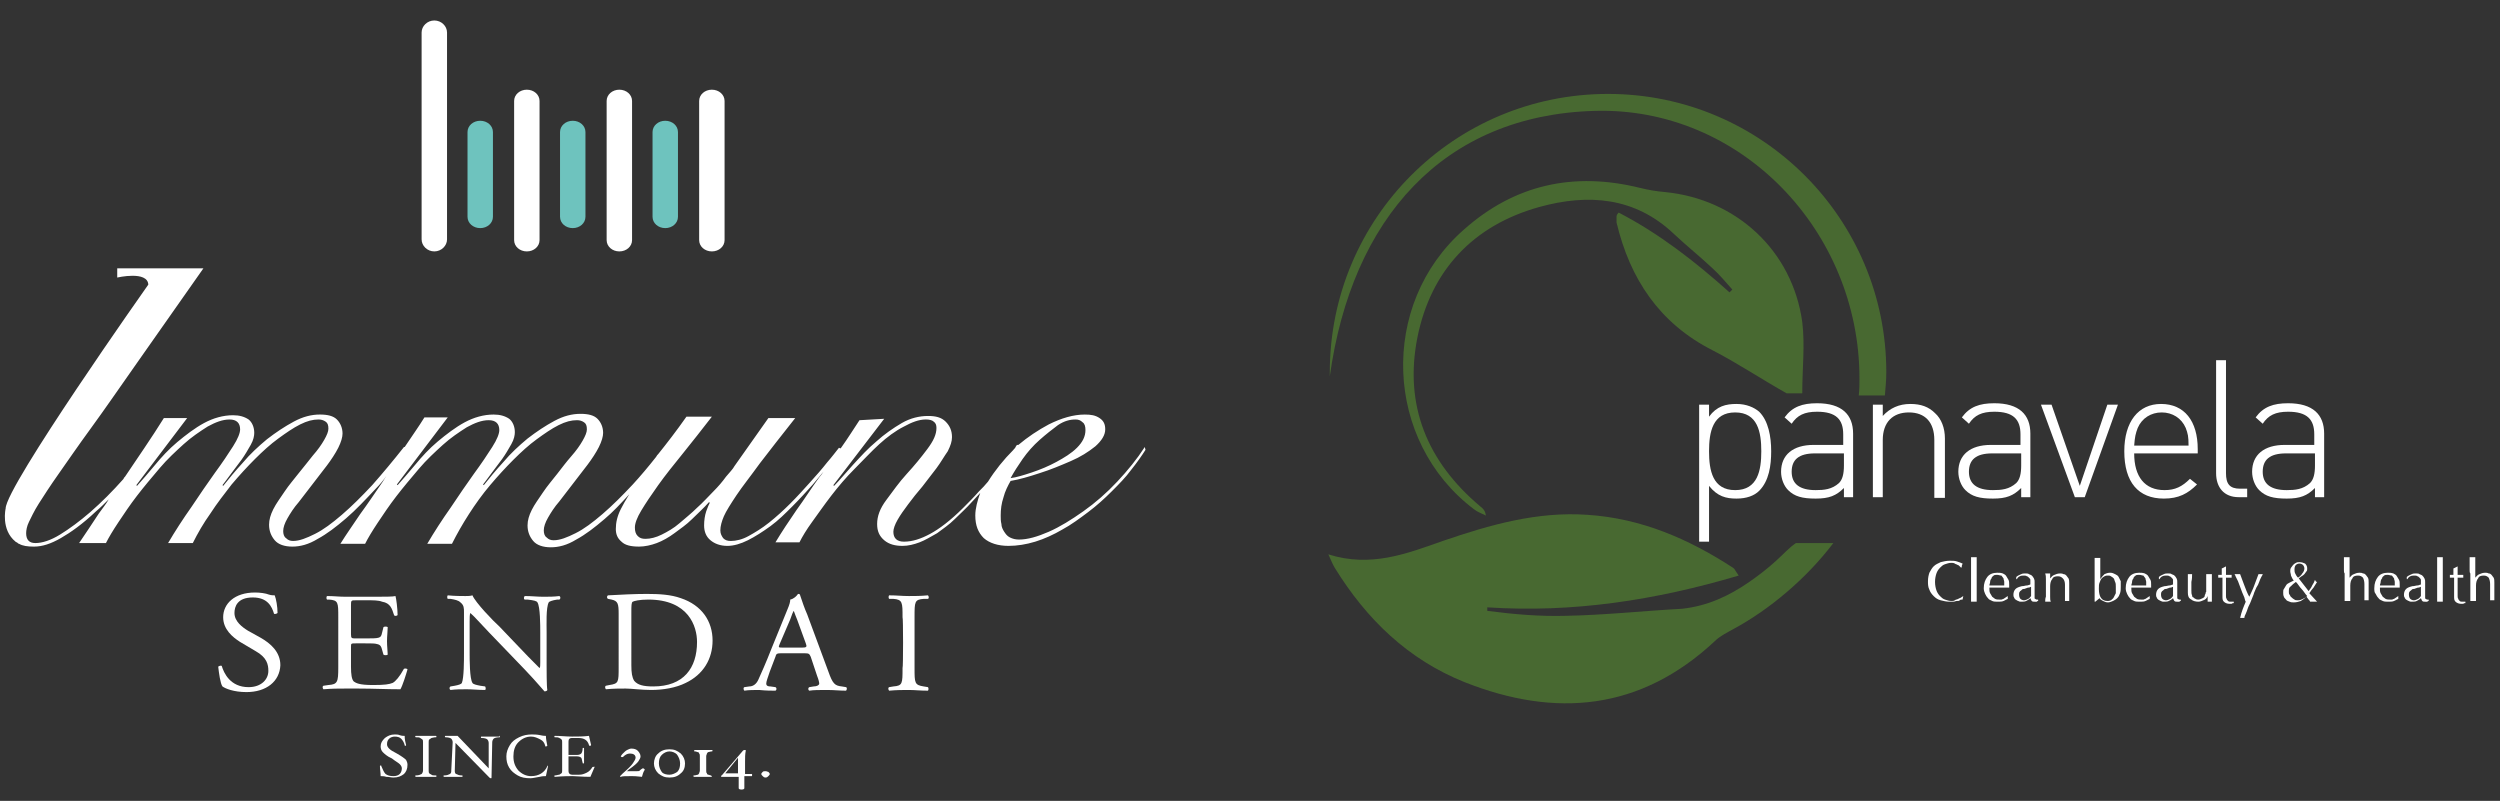 <?xml version="1.0" encoding="utf-8"?>
<!-- Generator: Adobe Illustrator 28.2.0, SVG Export Plug-In . SVG Version: 6.00 Build 0)  -->
<svg version="1.1" id="レイヤー_1" xmlns="http://www.w3.org/2000/svg" xmlns:xlink="http://www.w3.org/1999/xlink" x="0px"
	 y="0px" viewBox="0 0 354 113.4" style="enable-background:new 0 0 354 113.4;" xml:space="preserve">
<rect x="0" y="0" width="354" height="113.4" fill="#333333" stroke="none"/>
<style type="text/css">
	.st0{fill:#FFFFFF;}
	.st1{fill:#6EC3BE;}
	.st2{fill:#486931;}
</style>
<g>
	<g>
		<g>
			<path class="st0" d="M34.9,98c-1.8,0-3-0.5-3.4-0.8c-0.3-0.4-0.5-1.9-0.6-2.8c0.1-0.1,0.4-0.2,0.5-0.1c0.3,1,1.2,3,3.8,3
				c1.8,0,2.8-1.1,2.8-2.3c0-0.9-0.2-1.9-1.8-2.8L34,90.9c-1.1-0.7-2.4-1.8-2.4-3.5c0-1.9,1.6-3.5,4.5-3.5c0.7,0,1.5,0.1,2,0.3
				c0.3,0.1,0.6,0.1,0.8,0.1c0.2,0.5,0.4,1.6,0.4,2.5c-0.1,0.1-0.4,0.2-0.5,0.1c-0.3-1-0.9-2.3-3-2.3c-2.2,0-2.6,1.3-2.6,2.2
				c0,1.2,1.1,2,1.9,2.5l1.8,1c1.4,0.8,2.8,2,2.8,3.9C39.6,96.5,37.7,98,34.9,98z"/>
			<path class="st0" d="M47.9,87.4c0-2.1,0-2.4-1.3-2.5l-0.3,0c-0.1-0.1-0.1-0.4,0-0.5c1,0,1.7,0.1,2.6,0.1H53c1.4,0,2.7,0,3-0.1
				c0.1,0.3,0.3,1.8,0.3,2.7c-0.1,0.1-0.4,0.2-0.5,0c-0.3-0.9-0.5-1.7-1.7-1.9C53.6,85,52.9,85,52,85h-1.6c-0.7,0-0.7,0-0.7,0.8v4
				c0,0.6,0.1,0.6,0.7,0.6h1.3c0.9,0,1.6,0,1.9-0.1s0.4-0.2,0.5-0.7l0.2-0.8c0.1-0.1,0.5-0.1,0.6,0c0,0.5-0.1,1.3-0.1,2
				c0,0.7,0.1,1.5,0.1,1.9c-0.1,0.1-0.5,0.1-0.6,0L54.1,92c-0.1-0.4-0.2-0.7-0.7-0.8c-0.3-0.1-0.8-0.1-1.7-0.1h-1.3
				c-0.7,0-0.7,0-0.7,0.5v2.8c0,1.1,0.1,1.8,0.4,2.1c0.3,0.2,0.7,0.5,2.7,0.5c1.7,0,2.3-0.1,2.8-0.3c0.4-0.2,1-0.9,1.6-2
				c0.2-0.1,0.5,0,0.5,0.1c-0.2,0.7-0.7,2.3-1,2.8c-2,0-3.9-0.1-5.9-0.1h-2c-1,0-1.7,0-3,0.1c-0.1-0.1-0.2-0.4,0-0.5l0.7-0.1
				c1.3-0.1,1.4-0.4,1.4-2.5C47.9,94.6,47.9,87.4,47.9,87.4z"/>
			<path class="st0" d="M77.4,94.2c0,0.6,0,3,0.1,3.5c0,0.1-0.2,0.2-0.4,0.2c-0.3-0.3-0.9-1.1-2.8-3.1l-5.1-5.3
				c-0.6-0.6-2.1-2.3-2.6-2.7h0c-0.1,0.2-0.1,0.7-0.1,1.3v4.4c0,0.9,0,3.6,0.4,4.2c0.1,0.2,0.6,0.3,1.1,0.4l0.7,0.1
				c0.1,0.2,0.1,0.4,0,0.5c-1,0-1.8-0.1-2.6-0.1c-0.9,0-1.5,0-2.3,0.1c-0.2-0.1-0.2-0.4,0-0.5l0.6-0.1c0.5-0.1,0.9-0.2,1-0.4
				c0.3-0.7,0.3-3.2,0.3-4.2v-5.8c0-0.6,0-1-0.5-1.4c-0.3-0.3-0.8-0.4-1.4-0.5l-0.4,0c-0.1-0.1-0.1-0.4,0-0.5
				c0.9,0.1,2.1,0.1,2.5,0.1c0.3,0,0.7,0,1-0.1c0.4,1,3,3.7,3.8,4.4l2.1,2.2c1.5,1.6,2.6,2.7,3.6,3.7h0c0.1-0.1,0.1-0.4,0.1-0.8
				v-4.3c0-0.9,0-3.6-0.4-4.2c-0.1-0.2-0.5-0.3-1.4-0.4l-0.4,0c-0.2-0.1-0.1-0.4,0-0.5c1,0,1.8,0.1,2.6,0.1c0.9,0,1.5,0,2.3-0.1
				c0.2,0.1,0.2,0.4,0,0.5l-0.3,0c-0.7,0.1-1.2,0.3-1.2,0.4c-0.4,0.7-0.3,3.2-0.3,4.2L77.4,94.2L77.4,94.2z"/>
			<path class="st0" d="M87.6,86.9c0-1.4-0.1-1.8-1-2l-0.5-0.1c-0.2-0.1-0.2-0.4,0-0.5c1.9-0.1,3.7-0.2,5.5-0.2
				c1.8,0,3.4,0.1,4.8,0.6c3,1,4.5,3.3,4.5,6c0,2.6-1.3,4.8-3.8,6c-1.4,0.7-3.2,1-4.9,1c-1.4,0-2.8-0.2-3.6-0.2
				c-0.9,0-1.7,0-2.8,0.1c-0.1-0.1-0.2-0.4,0-0.5l0.5-0.1c1.3-0.2,1.3-0.4,1.3-2.5L87.6,86.9L87.6,86.9z M89.4,94.2
				c0,1.1,0.1,1.7,0.4,2.2c0.5,0.6,1.3,0.8,2.7,0.8c4.3,0,6.2-2.6,6.2-6.3c0-2.2-1.2-6-6.9-6c-1.3,0-2,0.2-2.2,0.3
				c-0.2,0.1-0.2,0.6-0.2,1.5L89.4,94.2L89.4,94.2z"/>
			<path class="st0" d="M114.8,93c-0.2-0.4-0.2-0.5-0.9-0.5h-3.3c-0.6,0-0.7,0.1-0.8,0.5l-0.8,2.1c-0.3,0.9-0.5,1.4-0.5,1.7
				c0,0.2,0.1,0.4,0.6,0.4l0.7,0.1c0.2,0.1,0.2,0.4,0,0.5c-0.6,0-1.3,0-2.3-0.1c-0.7,0-1.5,0-2.1,0.1c-0.1-0.1-0.2-0.4,0-0.5
				l0.7-0.1c0.5,0,1-0.3,1.3-1c0.4-0.9,1-2.2,1.9-4.5l2.2-5.4c0.3-0.7,0.4-1.1,0.4-1.4c0.5-0.1,0.9-0.5,1.1-0.8c0.1,0,0.3,0,0.3,0.2
				c0.3,0.9,0.6,1.8,1,2.7l3,8.1c0.6,1.7,0.9,2,1.9,2.1l0.6,0.1c0.2,0.1,0.1,0.4,0,0.5c-0.9,0-1.7-0.1-2.7-0.1c-1.1,0-1.9,0-2.5,0.1
				c-0.2-0.1-0.2-0.4,0-0.5l0.6-0.1c0.5,0,0.8-0.2,0.8-0.4c0-0.2-0.1-0.6-0.3-1.1L114.8,93z M110.4,91.2c-0.2,0.5-0.2,0.5,0.5,0.5
				h2.7c0.6,0,0.7-0.1,0.5-0.6l-1.2-3.3c-0.2-0.5-0.4-1-0.5-1.3h0c-0.1,0.1-0.3,0.6-0.5,1.2L110.4,91.2z"/>
			<path class="st0" d="M127.8,87.4c0-2.1,0-2.5-1.3-2.6l-0.6,0c-0.1-0.1-0.1-0.4,0-0.5c1.1,0,1.8,0.1,2.8,0.1c0.9,0,1.6,0,2.7-0.1
				c0.1,0.1,0.2,0.4,0,0.5l-0.6,0c-1.3,0.1-1.3,0.4-1.3,2.6v7.2c0,2.1,0,2.4,1.3,2.6l0.6,0.1c0.1,0.1,0.1,0.4,0,0.5
				c-1.1,0-1.9-0.1-2.7-0.1c-0.9,0-1.7,0-2.8,0.1c-0.1-0.1-0.2-0.4,0-0.5l0.6-0.1c1.3-0.1,1.3-0.4,1.3-2.6
				C127.9,94.6,127.9,87.4,127.8,87.4z"/>
		</g>
		<path class="st0" d="M2.2,76.6"/>
		<path class="st0" d="M162.1,63.3c-1.1,1.7-2.4,3.3-3.9,4.9c-1.5,1.6-3.1,3-4.8,4.2c-1.7,1.2-3.3,2.2-4.9,2.9
			c-1.6,0.7-3,1.1-4.2,1.1c-0.5,0-0.9-0.1-1.3-0.3c-0.4-0.2-0.6-0.5-0.8-0.8c-0.2-0.3-0.4-0.7-0.4-1.1c-0.1-0.4-0.1-0.8-0.1-1.2
			c0-0.9,0.1-1.7,0.4-2.6c0.2-0.8,0.6-1.6,1-2.3c1.2-0.2,2.6-0.6,4.1-1.1c1.6-0.5,3-1.1,4.4-1.7c1.4-0.6,2.5-1.3,3.5-2.1
			c0.9-0.8,1.4-1.6,1.4-2.4c0-0.7-0.2-1.2-0.8-1.6s-1.2-0.5-2.1-0.5c-1.6,0-3.3,0.5-5.1,1.4c-1.5,0.8-3,1.8-4.3,2.9L144,63
			c-0.1,0.1-0.2,0.3-0.3,0.5c-0.1,0-0.1,0.1-0.2,0.2c-1.4,1.4-2.6,2.9-3.6,4.5c-0.4,0.5-0.8,0.9-1.3,1.4c-0.7,0.8-1.5,1.6-2.2,2.3
			c-1.8,1.8-3.4,3-4.7,3.7c-1.3,0.7-2.5,1.1-3.7,1.1c-1,0-1.5-0.5-1.5-1.4c0-0.4,0.2-1,0.6-1.7s0.9-1.4,1.5-2.2
			c0.6-0.8,1.3-1.7,2-2.5c0.7-0.9,1.4-1.8,2-2.6c0.6-0.8,1.1-1.7,1.6-2.4c0.4-0.8,0.6-1.4,0.6-2c0-0.9-0.3-1.6-0.9-2.2
			c-0.6-0.6-1.4-0.8-2.5-0.8c-1.2,0-2.5,0.3-3.7,1c-1.2,0.7-2.5,1.6-3.6,2.6c-1.2,1-2.2,2.1-3.3,3.3s-1.9,2.2-2.7,3l-0.1-0.1
			l7.2-9.4l-3.5,0.2c-0.8,1.2-1.6,2.5-2.6,3.9c0,0-0.1,0.1-0.1,0.1l-0.2-0.1c-0.4,0.5-1,1.3-1.7,2.1c-0.7,0.9-1.5,1.8-2.4,2.8
			c-0.9,1-1.8,2-2.8,3s-2,1.9-3,2.7c-1,0.8-2,1.4-2.9,1.9s-1.8,0.7-2.5,0.7c-0.5,0-0.8-0.1-1.1-0.4c-0.2-0.3-0.4-0.6-0.4-1.1
			c0-0.6,0.2-1.3,0.5-2s1-1.8,1.8-3s2-2.7,3.3-4.5c1.4-1.8,3-3.9,5-6.4h-3.8L104,66c-0.2,0.4-0.7,0.9-1.2,1.5
			c-0.5,0.7-1.1,1.4-1.8,2.1s-1.5,1.6-2.3,2.3c-0.8,0.8-1.7,1.5-2.5,2.2c-0.8,0.7-1.7,1.2-2.5,1.6c-0.8,0.4-1.6,0.6-2.3,0.6
			c-0.5,0-0.8-0.1-1.1-0.4s-0.4-0.7-0.4-1.2c0-0.6,0.3-1.4,0.9-2.4s1.4-2.2,2.4-3.6c1-1.4,2.2-2.9,3.5-4.5c1.3-1.6,2.7-3.4,4.1-5.2
			h-3.6c-1.4,2-2.8,3.8-4,5.3c-0.1,0.1-0.2,0.2-0.3,0.4c-1.1,1.4-2.2,2.7-3.3,3.9c-1.5,1.6-2.9,3-4.3,4.2c-1.4,1.2-2.6,2.1-3.8,2.7
			s-2.2,1-3.1,1c-0.4,0-0.7-0.1-1-0.4c-0.3-0.2-0.4-0.6-0.4-1c0-0.5,0.2-1.1,0.6-1.8s0.9-1.5,1.6-2.3c0.6-0.8,1.3-1.7,2-2.6
			c0.7-0.9,1.4-1.8,2-2.6s1.2-1.7,1.6-2.5c0.4-0.8,0.6-1.5,0.6-2c0-0.8-0.3-1.5-0.8-2s-1.3-0.7-2.4-0.7c-1.2,0-2.4,0.3-3.7,1
			s-2.5,1.5-3.8,2.5c-1.2,1-2.4,2.1-3.4,3.3c-1.1,1.2-2,2.3-2.8,3.3l-0.1-0.1c0.3-0.4,0.7-0.9,1.2-1.6c0.5-0.7,1-1.3,1.5-2
			s0.9-1.4,1.3-2.1c0.4-0.7,0.5-1.3,0.5-1.7c0-0.8-0.3-1.5-0.8-1.9c-0.6-0.4-1.3-0.6-2.2-0.6c-1.4,0-2.8,0.4-4.1,1.1
			s-2.6,1.7-3.8,2.7s-2.3,2.2-3.2,3.3c-1,1.2-1.8,2.1-2.5,2.9l-0.1-0.1l7.2-9.5h-3.3c-0.8,1.3-1.8,2.7-2.8,4.2l-0.1,0
			c-1.5,1.9-3,3.7-4.5,5.4c-1.5,1.6-2.9,3-4.3,4.2c-1.4,1.2-2.6,2.1-3.8,2.7s-2.2,1-3.1,1c-0.4,0-0.7-0.1-1-0.4
			c-0.3-0.2-0.4-0.6-0.4-1c0-0.5,0.2-1.1,0.6-1.8c0.4-0.7,0.9-1.5,1.6-2.3c0.6-0.8,1.3-1.7,2-2.6c0.7-0.9,1.4-1.8,2-2.6
			s1.2-1.7,1.6-2.5c0.4-0.8,0.6-1.5,0.6-2c0-0.8-0.3-1.5-0.8-2c-0.5-0.5-1.3-0.7-2.4-0.7c-1.2,0-2.4,0.3-3.7,1s-2.5,1.5-3.8,2.5
			c-1.2,1-2.4,2.1-3.4,3.3c-1.1,1.2-2,2.3-2.8,3.3l-0.1-0.1c0.3-0.4,0.7-0.9,1.2-1.6c0.5-0.7,1-1.3,1.5-2s0.9-1.4,1.3-2.1
			c0.4-0.7,0.5-1.3,0.5-1.7c0-0.8-0.3-1.5-0.8-1.9c-0.6-0.4-1.3-0.6-2.2-0.6c-1.4,0-2.8,0.4-4.1,1.1s-2.6,1.7-3.8,2.7
			s-2.3,2.2-3.2,3.3s-1.8,2.1-2.5,2.9l-0.1-0.1l7.2-9.5h-3.3c-0.8,1.3-1.8,2.8-2.8,4.3c-0.9,1.3-1.8,2.7-2.7,4
			c-0.1,0.1-0.2,0.2-0.2,0.3c-1.6,1.8-3.1,3.3-4.7,4.7c-1.5,1.3-3,2.4-4.3,3.2c-1.3,0.8-2.5,1.2-3.5,1.2c-0.9,0-1.3-0.5-1.3-1.4
			c0-0.4,0.1-1,0.4-1.6c0.3-0.6,0.7-1.5,1.4-2.6c0.7-1.1,1.6-2.5,2.8-4.2c1.2-1.7,2.7-3.9,4.6-6.5s4.1-5.8,6.7-9.5
			c2.6-3.7,5.7-8.1,9.2-13.1H16.6v1.3c0,0,4.3-1,4.4,1c0,0-20.2,28.6-20.2,31.7c0,0-0.7,3,1.4,4.7c0,0,0,0,0,0s0,0,0,0
			c0,0,0.1,0.1,0.2,0.1c0.1,0.1,0.2,0.2,0.3,0.2c0,0,0,0,0,0v0c0.5,0.3,1.2,0.4,2.1,0.4c1.2,0,2.4-0.4,3.8-1.2c1.4-0.8,3.1-2,5-3.8
			c0.6-0.5,1.2-1.1,1.8-1.7c-0.4,0.7-0.9,1.3-1.4,2c-1,1.5-1.9,2.9-2.8,4.2H15c0.4-0.8,1-1.8,1.8-3c0.8-1.2,1.6-2.4,2.6-3.7
			s2.1-2.6,3.2-3.9c1.1-1.3,2.3-2.4,3.4-3.4s2.3-1.8,3.4-2.5c1.1-0.6,2.1-1,3.1-1c1,0,1.5,0.5,1.5,1.4c0,0.5-0.3,1.3-1,2.4
			c-0.7,1.1-1.5,2.3-2.6,3.8c-1,1.4-2.1,3-3.3,4.8c-1.2,1.7-2.3,3.4-3.3,5.1h3.5c0.7-1.4,1.5-2.8,2.5-4.2c0.9-1.4,2-2.8,3-4.1
			c1.1-1.3,2.2-2.5,3.3-3.6c1.1-1.1,2.2-2.1,3.3-2.9c1.1-0.8,2.1-1.5,3.1-2s1.8-0.7,2.6-0.7c0.4,0,0.7,0.1,1,0.3
			c0.3,0.2,0.4,0.5,0.4,1c0,0.4-0.2,0.9-0.6,1.6c-0.4,0.7-0.9,1.4-1.6,2.2c-0.6,0.8-1.3,1.6-2,2.5c-0.7,0.9-1.4,1.7-2,2.6
			c-0.6,0.9-1.2,1.7-1.6,2.5c-0.4,0.8-0.6,1.5-0.6,2.2c0,0.9,0.3,1.6,0.8,2.2c0.5,0.6,1.4,0.9,2.5,0.9c1.1,0,2.3-0.3,3.6-1.1
			c1.3-0.7,2.6-1.7,4-2.9c1.4-1.2,2.8-2.7,4.3-4.3c0.5-0.5,1-1.1,1.4-1.7c-0.2,0.3-0.3,0.5-0.5,0.8c-1.1,1.6-2.1,3.1-3.2,4.6
			c-1,1.5-2,2.9-2.8,4.2h3.5c0.4-0.8,1-1.8,1.8-3c0.8-1.2,1.6-2.4,2.6-3.7s2.1-2.6,3.2-3.9c1.1-1.3,2.3-2.4,3.4-3.4s2.3-1.8,3.4-2.5
			c1.1-0.6,2.1-1,3.1-1c1,0,1.5,0.5,1.5,1.4c0,0.5-0.3,1.3-1,2.4c-0.7,1.1-1.5,2.3-2.6,3.8c-1,1.4-2.1,3-3.3,4.8
			c-1.2,1.7-2.3,3.4-3.3,5.1h3.5c0.7-1.4,1.5-2.8,2.4-4.2c0.9-1.4,1.9-2.8,3-4.1c1.1-1.3,2.2-2.5,3.3-3.6c1.1-1.1,2.2-2.1,3.3-2.9
			c1.1-0.8,2.1-1.5,3.1-2s1.8-0.7,2.6-0.7c0.4,0,0.7,0.1,1,0.3c0.3,0.2,0.4,0.5,0.4,1c0,0.4-0.2,0.9-0.6,1.6s-0.9,1.4-1.6,2.2
			s-1.3,1.6-2,2.5c-0.7,0.9-1.4,1.7-2,2.6c-0.6,0.9-1.2,1.7-1.6,2.5c-0.4,0.8-0.6,1.5-0.6,2.2c0,0.9,0.3,1.6,0.8,2.2
			c0.5,0.6,1.4,0.9,2.5,0.9c1.1,0,2.3-0.3,3.6-1.1c1.3-0.7,2.6-1.7,4-2.9c1.2-1,2.3-2.2,3.5-3.5c-0.5,0.8-0.9,1.5-1.2,2.1
			c-0.5,1-0.7,1.9-0.7,2.8c0,0.7,0.2,1.3,0.8,1.8c0.5,0.5,1.3,0.7,2.5,0.7c0.8,0,1.7-0.2,2.5-0.5c0.8-0.3,1.7-0.8,2.5-1.4
			s1.7-1.2,2.5-2c0.8-0.8,1.6-1.5,2.4-2.4l0.1,0.1c-0.1,0.2-0.3,0.6-0.5,1.2c-0.2,0.6-0.3,1.3-0.3,2c0,0.9,0.3,1.6,0.9,2.1
			s1.4,0.8,2.4,0.8c0.9,0,1.9-0.3,2.9-0.8c1-0.5,2.1-1.2,3.2-2c1.1-0.8,2.1-1.8,3.1-2.8c1-1,2-2.1,2.9-3.1c0.5-0.6,1-1.2,1.5-1.8
			c-0.2,0.3-0.4,0.6-0.6,0.8c-1.1,1.5-2.1,3.1-3.2,4.6c-1.1,1.6-2.1,3.1-3,4.6h3.4c0.4-0.8,1-1.8,1.8-2.9s1.7-2.4,2.7-3.7
			c1-1.3,2.1-2.6,3.3-3.8s2.4-2.5,3.5-3.5s2.3-1.9,3.5-2.5c1.1-0.6,2.1-1,3.1-1c0.5,0,0.9,0.1,1.1,0.3c0.3,0.2,0.4,0.5,0.4,0.9
			c0,0.9-0.4,1.8-1.3,3s-1.8,2.3-2.9,3.5c-1.1,1.2-2,2.5-2.9,3.7s-1.3,2.3-1.3,3.4c0,1,0.3,1.7,1,2.3s1.6,0.8,2.6,0.8
			c0.8,0,1.6-0.2,2.4-0.5c0.8-0.3,1.6-0.8,2.5-1.3c0.8-0.6,1.7-1.2,2.5-2c0.8-0.8,1.6-1.5,2.4-2.4c0.4-0.4,0.8-0.9,1.2-1.3
			c-0.4,1.1-0.7,2.2-0.7,3.2c0,1.4,0.4,2.4,1.2,3.2c0.8,0.7,2,1.1,3.5,1.1c1.2,0,2.5-0.2,3.8-0.6s2.6-1,3.8-1.7
			c1.3-0.7,2.5-1.6,3.7-2.5s2.3-1.9,3.3-2.9c1-1,2-2,2.8-3.1c0.8-1,1.5-2,2-2.8L162.1,63.3z M144.8,65c0.7-1,1.5-1.9,2.4-2.7
			c0.9-0.8,1.8-1.5,2.6-2.1c0.9-0.6,1.7-0.8,2.5-0.8c0.4,0,0.7,0.1,1,0.4c0.3,0.2,0.4,0.6,0.4,1.1c0,0.9-0.4,1.7-1.2,2.5
			c-0.8,0.8-1.8,1.4-2.9,2s-2.3,1.1-3.5,1.5c-1.2,0.4-2.2,0.7-3,0.8C143.6,66.8,144.1,66,144.8,65z"/>
		<g>
			<path class="st0" d="M63.3,33.9c0,0.9-0.8,1.7-1.8,1.7s-1.8-0.8-1.8-1.7V4.6c0-0.9,0.8-1.7,1.8-1.7s1.8,0.8,1.8,1.7V33.9z"/>
			<path class="st0" d="M76.4,34c0,0.9-0.8,1.6-1.8,1.6l0,0c-1,0-1.8-0.7-1.8-1.6V14.3c0-0.9,0.8-1.6,1.8-1.6l0,0
				c1,0,1.8,0.7,1.8,1.6V34z"/>
			<path class="st0" d="M89.5,34c0,0.9-0.8,1.6-1.8,1.6l0,0c-1,0-1.8-0.7-1.8-1.6V14.3c0-0.9,0.8-1.6,1.8-1.6l0,0
				c1,0,1.8,0.7,1.8,1.6V34z"/>
			<path class="st0" d="M102.6,34c0,0.9-0.8,1.6-1.8,1.6l0,0c-1,0-1.8-0.7-1.8-1.6V14.3c0-0.9,0.8-1.6,1.8-1.6l0,0
				c1,0,1.8,0.7,1.8,1.6V34z"/>
			<path class="st1" d="M69.8,30.7c0,0.9-0.8,1.6-1.8,1.6l0,0c-1,0-1.8-0.7-1.8-1.6v-12c0-0.9,0.8-1.6,1.8-1.6l0,0
				c1,0,1.8,0.7,1.8,1.6V30.7z"/>
			<path class="st1" d="M82.9,30.7c0,0.9-0.8,1.6-1.8,1.6l0,0c-1,0-1.8-0.7-1.8-1.6v-12c0-0.9,0.8-1.6,1.8-1.6l0,0
				c1,0,1.8,0.7,1.8,1.6V30.7z"/>
			<path class="st1" d="M96,30.7c0,0.9-0.8,1.6-1.8,1.6l0,0c-1,0-1.8-0.7-1.8-1.6v-12c0-0.9,0.8-1.6,1.8-1.6l0,0
				c1,0,1.8,0.7,1.8,1.6V30.7z"/>
		</g>
	</g>
	<g>
		<path class="st0" d="M57.7,108.3c0,0.6-0.2,1-0.5,1.3c-0.4,0.3-0.8,0.5-1.5,0.5c-0.3,0-0.6-0.1-1-0.1c-0.3-0.1-0.6-0.1-0.8-0.1
			c0-0.5-0.1-1-0.1-1.4c0-0.1,0-0.1,0.1-0.1c0.1,0,0.1,0,0.1,0.1c0.2,0.5,0.4,0.9,0.6,1.1c0.3,0.2,0.6,0.3,1.1,0.3
			c0.4,0,0.7-0.1,0.9-0.3c0.2-0.2,0.3-0.5,0.3-0.8c0-0.2-0.1-0.4-0.3-0.6s-0.6-0.4-1.1-0.8c-0.7-0.3-1.1-0.7-1.3-0.9
			c-0.2-0.2-0.3-0.5-0.3-0.8c0-0.5,0.2-0.8,0.6-1.2c0.4-0.3,0.8-0.5,1.4-0.5c0.2,0,0.5,0,0.7,0.1c0.3,0.1,0.5,0.1,0.7,0.1
			c0,0.5,0.1,0.9,0.2,1.3c0,0.1,0,0.1-0.1,0.1c-0.1,0-0.1,0-0.1-0.1c-0.1-0.4-0.3-0.7-0.5-0.9c-0.2-0.2-0.5-0.3-0.9-0.3
			c-0.3,0-0.6,0.1-0.8,0.3s-0.3,0.4-0.3,0.8c0,0.2,0.1,0.4,0.3,0.6s0.5,0.4,1.1,0.7c0.7,0.4,1.1,0.7,1.3,0.9
			C57.6,107.8,57.7,108,57.7,108.3z"/>
		<path class="st0" d="M61.8,109.9c0,0.1,0,0.1-0.1,0.1c-0.2,0-0.5,0-0.7,0c-0.3,0-0.5,0-0.7,0s-0.4,0-0.7,0c-0.3,0-0.5,0-0.7,0
			c0,0-0.1,0-0.1-0.1c0-0.1,0-0.1,0.1-0.1c0.4,0,0.6-0.1,0.8-0.2c0.1-0.1,0.2-0.3,0.2-0.5v-4c0-0.2,0-0.3-0.1-0.4s-0.2-0.1-0.3-0.2
			c-0.1-0.1-0.3-0.1-0.6-0.1c0,0-0.1,0-0.1-0.1s0-0.1,0.1-0.1c0.2,0,0.5,0,0.7,0c0.3,0,0.5,0,0.7,0s0.4,0,0.7,0c0.3,0,0.5,0,0.7,0
			c0,0,0.1,0,0.1,0.1s0,0.1-0.1,0.1c-0.3,0-0.5,0.1-0.6,0.1c-0.1,0.1-0.2,0.1-0.3,0.2s-0.1,0.2-0.1,0.4v4c0,0.2,0,0.3,0.1,0.4
			c0,0.1,0.2,0.1,0.3,0.2c0.1,0.1,0.3,0.1,0.6,0.1C61.8,109.8,61.8,109.8,61.8,109.9z"/>
		<path class="st0" d="M70.8,104.3c0,0.1,0,0.1-0.1,0.1c-0.4,0-0.7,0.1-0.8,0.2c-0.1,0.1-0.2,0.3-0.2,0.5l-0.1,5
			c0,0.1,0,0.1-0.1,0.1c0,0-0.1,0-0.2-0.1l-4.8-4.9l-0.1,3.9c0,0,0,0,0,0.1c0,0.2,0.1,0.4,0.2,0.4c0.2,0.1,0.4,0.2,0.8,0.2
			c0.1,0,0.1,0,0.1,0.1c0,0.1,0,0.1-0.1,0.1c-0.2,0-0.4,0-0.7,0c-0.3,0-0.5,0-0.6,0c-0.2,0-0.4,0-0.6,0c-0.2,0-0.5,0-0.6,0
			c0,0-0.1,0-0.1-0.1c0-0.1,0-0.1,0.1-0.1c0.4,0,0.6-0.1,0.8-0.2s0.2-0.3,0.2-0.5l0.2-4v0c0-0.2-0.1-0.4-0.2-0.5
			c-0.1-0.1-0.4-0.2-0.8-0.2c0,0-0.1,0-0.1-0.1s0-0.1,0.1-0.1c0.1,0,0.3,0,0.5,0c0.2,0,0.3,0,0.4,0c0.1,0,0.2,0,0.4,0s0.3,0,0.4,0
			l4.4,4.6v-3.6c0-0.2-0.1-0.4-0.2-0.5s-0.4-0.2-0.8-0.2c-0.1,0-0.1,0-0.1-0.1c0-0.1,0-0.1,0.1-0.1c0.2,0,0.4,0,0.7,0
			c0.3,0,0.5,0,0.6,0c0.2,0,0.4,0,0.6,0c0.2,0,0.4,0,0.6,0C70.8,104.1,70.8,104.2,70.8,104.3z"/>
		<path class="st0" d="M77.6,108.5c-0.1,0.4-0.2,0.9-0.3,1.4c-0.2,0-0.5,0-0.9,0.1c-0.6,0.1-1,0.2-1.3,0.2c-0.7,0-1.3-0.1-1.8-0.4
			s-0.9-0.6-1.2-1.1c-0.3-0.5-0.4-1-0.4-1.6s0.2-1.1,0.5-1.6s0.7-0.8,1.3-1.1c0.6-0.3,1.2-0.4,1.8-0.4c0.3,0,0.7,0,1.2,0.1
			c0.4,0.1,0.7,0.1,0.8,0.1c0,0.4,0.1,0.9,0.2,1.4c0,0-0.1,0.1-0.2,0.1c-0.1,0-0.1,0-0.1-0.1c-0.1-0.4-0.3-0.7-0.7-0.9
			c-0.4-0.2-0.8-0.4-1.3-0.4c-0.7,0-1.3,0.3-1.8,0.8s-0.7,1.2-0.7,2c0,0.8,0.2,1.4,0.7,2c0.5,0.5,1.1,0.8,1.8,0.8
			c1.1,0,1.9-0.5,2.3-1.4c0-0.1,0.1-0.1,0.1-0.1C77.5,108.4,77.6,108.4,77.6,108.5z"/>
		<path class="st0" d="M84.2,108.6c-0.2,0.5-0.4,0.9-0.6,1.4c-1.2,0-2-0.1-2.5-0.1s-1.3,0-2.5,0.1c-0.1,0-0.1,0-0.1-0.1
			c0-0.1,0-0.1,0.1-0.1c0.2,0,0.4-0.1,0.6-0.1c0.1-0.1,0.2-0.1,0.3-0.2c0.1-0.1,0.1-0.2,0.1-0.4v-4c0-0.2,0-0.3-0.1-0.4
			s-0.1-0.1-0.3-0.2s-0.3-0.1-0.6-0.1c-0.1,0-0.1,0-0.1-0.1s0-0.1,0.1-0.1c0.8,0,1.6,0.1,2.4,0.1c0.8,0,1.6,0,2.4-0.1
			c0.1,0.4,0.2,0.9,0.3,1.3c0,0.1-0.1,0.1-0.2,0.1c-0.1,0-0.1,0-0.1-0.1c-0.2-0.7-0.7-1-1.5-1H81c-0.4,0-0.5,0.2-0.5,0.5v1.9h1.2
			c0.3,0,0.5-0.1,0.6-0.2c0.1-0.1,0.2-0.4,0.2-0.7c0-0.1,0-0.1,0.1-0.1c0.1,0,0.1,0,0.1,0.1c0,0.1,0,0.3,0,0.5s0,0.4,0,0.5
			s0,0.3,0,0.5c0,0.2,0,0.4,0,0.5c0,0.1,0,0.1-0.1,0.1c-0.1,0-0.1,0-0.1-0.1c-0.1-0.3-0.1-0.6-0.2-0.7c-0.1-0.1-0.3-0.2-0.6-0.2
			h-1.2v2.1c0,0.3,0.2,0.5,0.5,0.5h1c0.4,0,0.7-0.1,1.1-0.3c0.4-0.2,0.6-0.5,0.8-0.8c0,0,0,0,0.1,0S84.1,108.5,84.2,108.6
			C84.1,108.6,84.2,108.6,84.2,108.6z"/>
		<path class="st0" d="M91.3,109c-0.2,0.3-0.3,0.6-0.4,1c-0.2,0-0.7-0.1-1.4-0.1c-0.9,0-1.4,0-1.6,0.1c-0.1,0-0.1,0-0.1-0.1
			c0,0,0.1-0.1,0.4-0.4c0.7-0.6,1.2-1.1,1.4-1.4s0.4-0.6,0.4-0.8c0-0.4-0.3-0.6-0.8-0.6c-0.4,0-0.7,0.2-1,0.5c0,0,0,0-0.1,0
			c0,0-0.1,0-0.1,0s-0.1-0.1-0.1-0.1s0.1-0.2,0.3-0.4c0.2-0.2,0.4-0.4,0.6-0.5c0.2-0.1,0.4-0.2,0.6-0.2c0.4,0,0.7,0.1,0.9,0.3
			c0.2,0.2,0.4,0.5,0.4,0.8c0,0.2-0.1,0.4-0.3,0.7c-0.2,0.3-0.7,0.7-1.4,1.2c-0.1,0.1-0.2,0.2-0.3,0.2h1.5c0.2,0,0.3,0,0.4-0.1
			c0.1-0.1,0.2-0.2,0.4-0.3c0,0,0.1,0,0.1,0S91.3,108.9,91.3,109C91.3,109,91.4,109,91.3,109z"/>
		<path class="st0" d="M97,108.1c0,0.6-0.2,1.1-0.6,1.4c-0.4,0.4-0.9,0.6-1.6,0.6s-1.1-0.2-1.6-0.6c-0.4-0.4-0.6-0.9-0.6-1.4
			s0.2-1.1,0.6-1.4c0.4-0.4,0.9-0.6,1.6-0.6s1.1,0.2,1.6,0.6C96.8,107.1,97,107.6,97,108.1z M96.3,108.1c0-0.5-0.2-0.9-0.4-1.2
			s-0.7-0.5-1.1-0.5s-0.8,0.2-1.1,0.5s-0.4,0.7-0.4,1.2c0,0.5,0.2,0.9,0.4,1.2s0.7,0.4,1.1,0.4s0.8-0.2,1.1-0.4
			C96.2,109,96.3,108.6,96.3,108.1z"/>
		<path class="st0" d="M100.8,109.9c0,0.1,0,0.1-0.1,0.1c-0.1,0-0.3,0-0.6,0c-0.3,0-0.5,0-0.6,0s-0.4,0-0.6,0c-0.2,0-0.4,0-0.6,0
			c-0.1,0-0.1,0-0.1-0.1c0-0.1,0-0.1,0-0.1s0.1,0,0.1,0c0.2,0,0.4-0.1,0.5-0.1c0.1,0,0.1-0.1,0.2-0.2c0-0.1,0.1-0.2,0.1-0.4v-2
			c0-0.2,0-0.3-0.1-0.4c0-0.1-0.1-0.2-0.2-0.2c-0.1,0-0.2-0.1-0.4-0.1c-0.1,0-0.1,0-0.1,0c0,0,0,0,0-0.1c0-0.1,0-0.1,0.1-0.1
			c0.1,0,0.3,0,0.6,0c0.3,0,0.5,0,0.6,0c0.2,0,0.4,0,0.6,0c0.2,0,0.4,0,0.6,0c0,0,0.1,0,0.1,0.1c0,0.1-0.1,0.1-0.1,0.1
			c-0.2,0-0.4,0.1-0.5,0.1c-0.1,0-0.1,0.1-0.2,0.2c0,0.1-0.1,0.2-0.1,0.4v2c0,0.2,0,0.3,0.1,0.4c0,0.1,0.1,0.2,0.2,0.2
			s0.2,0.1,0.4,0.1C100.6,109.8,100.7,109.8,100.8,109.9C100.8,109.8,100.8,109.9,100.8,109.9z"/>
		<path class="st0" d="M106.5,109.7c0,0.2,0,0.2-0.1,0.2h-1v1.7c0,0.1-0.1,0.2-0.4,0.2s-0.4-0.1-0.4-0.2V110h-2.4
			c-0.1,0-0.1,0-0.1-0.1c0,0,0-0.1,0.1-0.1l3-3.5c0.1-0.1,0.2-0.1,0.3-0.1c0.1,0,0.1,0,0.1,0.1c-0.1,0.5-0.1,1-0.1,1.5v1.8h1
			C106.4,109.5,106.5,109.6,106.5,109.7z M104.5,109.5v-2.2l-1.8,2.2H104.5z"/>
		<path class="st0" d="M109,109.6c0,0.1-0.1,0.2-0.2,0.3c-0.1,0.1-0.2,0.2-0.4,0.2s-0.3-0.1-0.4-0.2s-0.2-0.2-0.2-0.3
			c0-0.1,0.1-0.2,0.2-0.3s0.2-0.1,0.4-0.1s0.3,0.1,0.4,0.1C108.9,109.4,109,109.5,109,109.6z"/>
	</g>
</g>
<g>
	<path class="st2" d="M251.5,79.4c-1.2,1.1-2.5,2.1-3.8,3c-2.9,2-5.9,3.4-9.5,3.8c-5.5,0.3-11,0.9-16.5,1c-3.7,0.1-7.2-0.2-11.1-0.7
		c0-0.2,0-0.4,0-0.5c12.1,0.8,23.8-1,35.6-4.5c-0.5-0.7-0.6-1-0.8-1.1c-6.3-4.1-13-7-20.6-7.5c-7.1-0.5-13.8,1.4-20.5,3.7
		c-5.1,1.8-10.2,3.8-16.2,1.9c0.4,0.9,0.6,1.4,0.9,1.9c4.5,7.3,10.4,13,18.4,16.2c12.9,5.1,24.9,4,35.4-5.8c0.7-0.7,1.7-1.2,2.6-1.7
		c5.2-2.8,10.4-7.2,14.2-12.2h-5.3C253.4,77.5,252.5,78.5,251.5,79.4"/>
	<path class="st2" d="M255.2,45.6c-1.4-10.1-9.3-17.4-19.4-18.4c-1.2-0.1-2.4-0.3-3.6-0.6c-9.3-2.3-17.7-0.5-24.9,5.9
		c-12.1,10.6-11.3,30,1.4,39.6c0.5,0.4,1.1,0.6,1.7,0.9c-0.1-0.7-0.4-1-0.8-1.3c-7.5-6.3-10.8-14.3-8.9-23.9
		c1.9-9.5,7.9-15.9,17.3-18.5c6.9-1.9,13.5-1.4,19,3.8c1.8,1.7,3.7,3.2,5.5,4.9c1,0.9,1.9,2,2.8,3c-0.1,0.1-0.3,0.3-0.4,0.4
		c-4.8-4.3-9.9-8.3-15.7-11.3c-0.3,0.3-0.3,0.5-0.3,0.6c0,0.3,0,0.5,0,0.8c1.9,8,6.1,14.3,13.6,18.1c3.5,1.8,7.1,4.2,10.5,6.1h2.2
		C255.2,52.1,255.6,48.9,255.2,45.6"/>
	<path class="st2" d="M267.1,52.7c0-21.7-17.6-39.4-39.4-39.4s-39.4,17.6-39.4,39.4c0,0.2,0,0.4,0,0.6c3.1-22.4,16.1-37,37.5-37.6
		c20.7-0.6,37.5,17,37.5,37.9c0,0.8,0,1.6-0.1,2.4h3.7C267,54.8,267.1,53.8,267.1,52.7"/>
	<path class="st0" d="M249.1,69.5c-0.7,0.7-1.8,1.1-3.2,1.1c-1.5,0-2.7-0.3-3.9-1.8v7.9h-1.4V57.3h1.4V59c1.1-1.5,2.4-1.8,3.9-1.8
		c1.4,0,2.5,0.5,3.2,1.1c1.3,1.3,1.7,3.5,1.7,5.6C250.8,65.9,250.5,68.1,249.1,69.5 M245.7,58.4c-3.2,0-3.7,2.8-3.7,5.5
		c0,2.7,0.5,5.5,3.7,5.5c3.2,0,3.7-2.8,3.7-5.5C249.4,61.2,248.9,58.4,245.7,58.4"/>
	<path class="st0" d="M261.1,70.4v-1.3c-1.1,1.1-2.1,1.5-4,1.5c-1.9,0-3-0.3-3.9-1.2c-0.6-0.6-1-1.6-1-2.6c0-2.4,1.7-3.8,4.6-3.8
		h4.2v-1.5c0-2.1-1-3.2-3.7-3.2c-1.8,0-2.8,0.5-3.6,1.7l-1-0.9c1.1-1.5,2.5-2,4.6-2c3.5,0,5.1,1.6,5.1,4.3v9H261.1z M261.1,64.2H257
		c-2.3,0-3.3,0.9-3.3,2.6c0,1.7,1.1,2.6,3.4,2.6c1.2,0,2.3-0.1,3.3-1c0.5-0.5,0.7-1.3,0.7-2.5V64.2z"/>
	<path class="st0" d="M273.9,70.4v-8.1c0-2.5-1.3-3.9-3.6-3.9c-2.3,0-3.7,1.4-3.7,3.9v8.1h-1.4V57.3h1.4v1.6c1-1.1,2.3-1.7,3.9-1.7
		c1.5,0,2.6,0.4,3.5,1.3c0.9,0.8,1.4,2.1,1.4,3.6v8.4H273.9z"/>
	<path class="st0" d="M286.2,70.4v-1.3c-1.1,1.1-2.1,1.5-4,1.5c-1.9,0-3-0.3-3.9-1.2c-0.6-0.6-1-1.6-1-2.6c0-2.4,1.7-3.8,4.6-3.8
		h4.2v-1.5c0-2.1-1-3.2-3.7-3.2c-1.8,0-2.8,0.5-3.6,1.7l-1-0.9c1.1-1.5,2.5-2,4.6-2c3.5,0,5.1,1.6,5.1,4.3v9H286.2z M286.2,64.2
		h-4.1c-2.3,0-3.3,0.9-3.3,2.6c0,1.7,1.1,2.6,3.4,2.6c1.2,0,2.3-0.1,3.3-1c0.5-0.5,0.7-1.3,0.7-2.5V64.2z"/>
	<polygon class="st0" points="295.2,70.4 293.8,70.4 289,57.3 290.5,57.3 294.5,68.8 298.4,57.3 299.9,57.3 	"/>
	<path class="st0" d="M302.2,64.2c0,3.3,1.5,5.2,4.3,5.2c1.5,0,2.5-0.5,3.6-1.6l1,0.8c-1.3,1.3-2.6,2-4.7,2c-3.6,0-5.6-2.3-5.6-6.7
		c0-4.2,2-6.7,5.2-6.7c3.3,0,5.2,2.4,5.2,6.4v0.6H302.2z M309.5,60.6c-0.6-1.4-1.9-2.2-3.4-2.2c-1.5,0-2.8,0.8-3.4,2.2
		c-0.3,0.8-0.4,1.2-0.5,2.5h7.7C309.9,61.8,309.8,61.4,309.5,60.6"/>
	<path class="st0" d="M317,70.4c-2.1,0-3.2-1.4-3.2-3.4v-16h1.4V67c0,1.5,0.5,2.2,2,2.2h1v1.2H317z"/>
	<path class="st0" d="M327.8,70.4v-1.3c-1.1,1.1-2.1,1.5-4,1.5c-1.9,0-3-0.3-3.9-1.2c-0.6-0.6-1-1.6-1-2.6c0-2.4,1.7-3.8,4.6-3.8
		h4.2v-1.5c0-2.1-1-3.2-3.7-3.2c-1.8,0-2.8,0.5-3.6,1.7l-1-0.9c1.1-1.5,2.5-2,4.6-2c3.5,0,5.1,1.6,5.1,4.3v9H327.8z M327.8,64.2
		h-4.1c-2.3,0-3.3,0.9-3.3,2.6c0,1.7,1.1,2.6,3.4,2.6c1.2,0,2.3-0.1,3.3-1c0.5-0.5,0.7-1.3,0.7-2.5V64.2z"/>
	<path class="st0" d="M277.5,85c-0.1,0.1-0.2,0.1-0.4,0.1c-0.2,0-0.3,0.1-0.5,0.1c-0.2,0-0.4,0-0.6,0c-0.4,0-0.8-0.1-1.2-0.2
		c-0.4-0.1-0.7-0.3-1-0.6c-0.3-0.3-0.5-0.6-0.6-0.9c-0.2-0.4-0.2-0.8-0.2-1.2c0-0.5,0.1-0.9,0.2-1.2c0.2-0.4,0.4-0.7,0.6-0.9
		c0.3-0.3,0.6-0.4,1-0.6c0.4-0.1,0.8-0.2,1.3-0.2c0.4,0,0.7,0,1,0.1c0.3,0.1,0.6,0.2,0.8,0.3c0,0.1-0.1,0.2-0.1,0.3
		c0,0.1,0,0.2-0.1,0.3l0,0c-0.1-0.1-0.1-0.1-0.2-0.2c-0.1-0.1-0.2-0.2-0.3-0.2c-0.1-0.1-0.3-0.1-0.4-0.2c-0.2-0.1-0.3-0.1-0.5-0.1
		c-0.3,0-0.6,0.1-0.9,0.2c-0.3,0.1-0.5,0.3-0.7,0.5c-0.2,0.2-0.4,0.5-0.5,0.8c-0.1,0.3-0.2,0.7-0.2,1.2c0,0.5,0.1,0.9,0.2,1.2
		c0.1,0.3,0.3,0.6,0.5,0.8s0.4,0.4,0.7,0.5c0.3,0.1,0.6,0.2,0.9,0.2c0.2,0,0.4,0,0.5-0.1s0.3-0.1,0.5-0.2c0.1-0.1,0.3-0.1,0.4-0.2
		c0.1-0.1,0.2-0.1,0.3-0.2l0,0l-0.1,0.5C277.7,84.9,277.6,84.9,277.5,85"/>
	<path class="st0" d="M279.1,80.7c0-0.2,0-0.4,0-0.7c0-0.2,0-0.4,0-0.6c0-0.2,0-0.4,0-0.5c0.2,0,0.3,0,0.4,0c0.1,0,0.2,0,0.4,0
		c0,0.1,0,0.3,0,0.5c0,0.2,0,0.4,0,0.6c0,0.2,0,0.4,0,0.7c0,0.2,0,0.4,0,0.6v1.5c0,0.2,0,0.4,0,0.6c0,0.2,0,0.4,0,0.7
		c0,0.2,0,0.4,0,0.6c0,0.2,0,0.4,0,0.5c-0.1,0-0.2,0-0.4,0c-0.1,0-0.2,0-0.4,0c0-0.1,0-0.3,0-0.5c0-0.2,0-0.4,0-0.6
		c0-0.2,0-0.4,0-0.7c0-0.2,0-0.4,0-0.6v-1.5C279.1,81.1,279.1,80.9,279.1,80.7"/>
	<path class="st0" d="M280.9,83.3c0-0.7,0.2-1.2,0.5-1.6c0.3-0.4,0.8-0.6,1.4-0.6c0.3,0,0.5,0,0.8,0.1c0.2,0.1,0.4,0.2,0.5,0.4
		c0.1,0.2,0.2,0.3,0.3,0.5c0.1,0.2,0.1,0.4,0.1,0.7c0,0.1,0,0.1,0,0.2c0,0.1,0,0.1,0,0.2c-0.3,0-0.6,0-0.9,0c-0.3,0-0.6,0-0.9,0
		c-0.2,0-0.4,0-0.5,0c-0.2,0-0.4,0-0.5,0c0,0,0,0.1,0,0.1v0.1c0,0.2,0,0.4,0.1,0.6c0.1,0.2,0.2,0.3,0.3,0.5c0.1,0.1,0.3,0.2,0.4,0.3
		c0.2,0.1,0.4,0.1,0.6,0.1c0.1,0,0.2,0,0.3,0c0.1,0,0.2-0.1,0.3-0.1c0.1-0.1,0.2-0.1,0.3-0.2c0.1-0.1,0.2-0.1,0.3-0.2l0,0l0,0.4
		c-0.2,0.1-0.4,0.2-0.6,0.3c-0.2,0.1-0.5,0.1-0.8,0.1c-0.3,0-0.6,0-0.8-0.1c-0.2-0.1-0.5-0.2-0.6-0.4c-0.2-0.2-0.3-0.4-0.4-0.6
		C281,83.9,280.9,83.6,280.9,83.3 M282.8,81.4c-0.2,0-0.4,0-0.5,0.1c-0.1,0.1-0.3,0.2-0.3,0.4c-0.1,0.1-0.2,0.3-0.2,0.5
		c0,0.2-0.1,0.3-0.1,0.5c0.2,0,0.3,0,0.5,0c0.2,0,0.4,0,0.5,0c0.2,0,0.4,0,0.6,0c0.2,0,0.4,0,0.5,0c0-0.1,0-0.3,0-0.5
		c0-0.2-0.1-0.3-0.1-0.5c-0.1-0.1-0.2-0.3-0.3-0.4C283.2,81.5,283,81.4,282.8,81.4"/>
	<path class="st0" d="M285.5,81.7c0.2-0.2,0.5-0.3,0.7-0.4c0.2-0.1,0.4-0.1,0.6-0.1c0.2,0,0.4,0,0.5,0.1c0.2,0.1,0.3,0.1,0.4,0.2
		c0.1,0.1,0.2,0.2,0.3,0.4c0.1,0.2,0.1,0.3,0.1,0.5c0,0.3,0,0.6,0,0.9c0,0.3,0,0.6,0,1c0,0.1,0,0.1,0,0.2s0,0.1,0,0.2
		c0,0.1,0.1,0.1,0.1,0.1c0,0,0.1,0.1,0.2,0.1c0,0,0.1,0,0.1,0c0,0,0.1,0,0.1,0v0.2c-0.1,0-0.1,0-0.2,0.1c-0.1,0-0.2,0-0.3,0
		c-0.2,0-0.3,0-0.4-0.1c-0.1-0.1-0.1-0.2-0.2-0.4c-0.2,0.2-0.4,0.3-0.6,0.4c-0.2,0.1-0.4,0.1-0.7,0.1c-0.1,0-0.3,0-0.4-0.1
		c-0.1,0-0.2-0.1-0.4-0.2c-0.1-0.1-0.2-0.2-0.2-0.3c-0.1-0.1-0.1-0.3-0.1-0.4c0-0.3,0.1-0.6,0.3-0.8c0.2-0.2,0.5-0.3,0.9-0.4
		c0.3,0,0.5-0.1,0.7-0.1c0.2,0,0.3-0.1,0.4-0.1c0.1,0,0.1-0.1,0.1-0.1c0-0.1,0-0.1,0-0.2c0-0.1,0-0.3,0-0.4c0-0.1-0.1-0.2-0.2-0.3
		c-0.1-0.1-0.2-0.2-0.3-0.2c-0.1-0.1-0.3-0.1-0.4-0.1c-0.2,0-0.4,0-0.6,0.1c-0.2,0.1-0.3,0.2-0.4,0.4h-0.1V81.7z M287.6,83.1
		c-0.1,0-0.2,0.1-0.3,0.1c-0.1,0-0.2,0-0.4,0.1s-0.3,0.1-0.4,0.1c-0.1,0-0.2,0.1-0.3,0.2c-0.1,0.1-0.2,0.1-0.2,0.2
		c-0.1,0.1-0.1,0.2-0.1,0.4c0,0.3,0.1,0.5,0.2,0.6c0.1,0.1,0.3,0.2,0.5,0.2c0.2,0,0.4-0.1,0.6-0.2c0.2-0.1,0.3-0.3,0.4-0.4
		L287.6,83.1z"/>
	<path class="st0" d="M292.1,81.9c-0.2-0.2-0.4-0.3-0.7-0.3c-0.4,0-0.7,0.1-0.8,0.4c-0.2,0.2-0.3,0.6-0.3,1v0.7c0,0.2,0,0.5,0,0.8
		c0,0.3,0,0.5,0.1,0.7c-0.1,0-0.2,0-0.4,0c-0.1,0-0.2,0-0.4,0c0-0.2,0-0.5,0.1-0.7c0-0.3,0-0.5,0-0.8v-0.9c0-0.2,0-0.5,0-0.8
		c0-0.3,0-0.5-0.1-0.8c0.2,0,0.3,0,0.4,0c0,0,0.1,0,0.1,0c0.1,0,0.1,0,0.2,0c0,0.2,0,0.4,0,0.7h0c0.2-0.2,0.3-0.4,0.6-0.5
		c0.2-0.1,0.5-0.2,0.8-0.2c0.2,0,0.3,0,0.5,0.1c0.2,0,0.3,0.1,0.4,0.2c0.1,0.1,0.2,0.3,0.3,0.4c0.1,0.2,0.1,0.4,0.1,0.7
		c0,0.2,0,0.5,0,0.7c0,0.3,0,0.5,0,0.8v0.5c0,0.1,0,0.2,0,0.3c0,0.1,0,0.2,0,0.2c-0.1,0-0.2,0-0.3,0c-0.1,0-0.2,0-0.3,0
		c0-0.3,0-0.6,0-0.9c0-0.3,0-0.6,0-0.9v-0.5C292.4,82.4,292.3,82.1,292.1,81.9"/>
	<path class="st0" d="M300.3,83.1c0,0.3,0,0.6-0.1,0.9c-0.1,0.3-0.2,0.5-0.4,0.7c-0.2,0.2-0.4,0.3-0.6,0.4c-0.2,0.1-0.5,0.2-0.7,0.2
		c-0.3,0-0.5-0.1-0.7-0.2c-0.2-0.1-0.4-0.2-0.5-0.4c-0.2,0.2-0.4,0.3-0.6,0.5h-0.1c0-0.1,0-0.3,0-0.5c0-0.2,0-0.4,0-0.6
		c0-0.2,0-0.4,0-0.6c0-0.2,0-0.4,0-0.6v-1.5c0-0.2,0-0.4,0-0.6c0-0.2,0-0.4,0-0.7c0-0.2,0-0.4,0-0.6c0-0.2,0-0.4,0-0.5
		c0.2,0,0.3,0,0.4,0c0.1,0,0.1,0,0.2,0c0.1,0,0.1,0,0.2,0c0,0.1,0,0.3,0,0.5c0,0.2,0,0.5,0,0.8c0,0.3,0,0.6,0,0.9s0,0.6,0,0.8h0
		c0.2-0.3,0.4-0.5,0.6-0.7c0.2-0.1,0.5-0.2,0.8-0.2c0.3,0,0.5,0.1,0.7,0.2c0.2,0.1,0.4,0.2,0.5,0.4c0.1,0.2,0.2,0.4,0.3,0.6
		C300.3,82.6,300.3,82.9,300.3,83.1 M299.6,83.1c0-0.3,0-0.5-0.1-0.7c-0.1-0.2-0.1-0.4-0.2-0.5c-0.1-0.1-0.2-0.2-0.4-0.3
		c-0.1-0.1-0.3-0.1-0.4-0.1c-0.2,0-0.3,0-0.5,0.1c-0.2,0.1-0.3,0.2-0.4,0.3c-0.1,0.1-0.2,0.3-0.3,0.6c-0.1,0.2-0.1,0.5-0.1,0.9
		c0,1.1,0.4,1.7,1.2,1.7c0.2,0,0.3,0,0.5-0.1c0.1-0.1,0.3-0.2,0.4-0.4c0.1-0.2,0.2-0.4,0.3-0.6C299.6,83.6,299.6,83.4,299.6,83.1"/>
	<path class="st0" d="M301,83.3c0-0.7,0.2-1.2,0.5-1.6c0.3-0.4,0.8-0.6,1.4-0.6c0.3,0,0.5,0,0.8,0.1c0.2,0.1,0.4,0.2,0.5,0.4
		c0.1,0.2,0.2,0.3,0.3,0.5c0.1,0.2,0.1,0.4,0.1,0.7c0,0.1,0,0.1,0,0.2c0,0.1,0,0.1,0,0.2c-0.3,0-0.6,0-0.9,0c-0.3,0-0.6,0-0.9,0
		c-0.2,0-0.4,0-0.5,0c-0.2,0-0.4,0-0.5,0c0,0,0,0.1,0,0.1v0.1c0,0.2,0,0.4,0.1,0.6c0.1,0.2,0.2,0.3,0.3,0.5c0.1,0.1,0.3,0.2,0.4,0.3
		c0.2,0.1,0.4,0.1,0.6,0.1c0.1,0,0.2,0,0.3,0c0.1,0,0.2-0.1,0.3-0.1c0.1-0.1,0.2-0.1,0.3-0.2c0.1-0.1,0.2-0.1,0.3-0.2l0,0l0,0.4
		c-0.2,0.1-0.4,0.2-0.6,0.3c-0.2,0.1-0.5,0.1-0.8,0.1c-0.3,0-0.6,0-0.8-0.1c-0.2-0.1-0.5-0.2-0.6-0.4c-0.2-0.2-0.3-0.4-0.4-0.6
		C301.1,83.9,301,83.6,301,83.3 M302.9,81.4c-0.2,0-0.4,0-0.5,0.1c-0.1,0.1-0.3,0.2-0.3,0.4c-0.1,0.1-0.2,0.3-0.2,0.5
		c0,0.2-0.1,0.3-0.1,0.5c0.2,0,0.3,0,0.5,0c0.2,0,0.4,0,0.5,0c0.2,0,0.4,0,0.6,0c0.2,0,0.4,0,0.5,0c0-0.1,0-0.3,0-0.5
		c0-0.2-0.1-0.3-0.1-0.5c-0.1-0.1-0.2-0.3-0.3-0.4C303.3,81.5,303.2,81.4,302.9,81.4"/>
	<path class="st0" d="M305.7,81.7c0.2-0.2,0.5-0.3,0.7-0.4c0.2-0.1,0.4-0.1,0.6-0.1c0.2,0,0.4,0,0.5,0.1c0.2,0.1,0.3,0.1,0.4,0.2
		c0.1,0.1,0.2,0.2,0.3,0.4c0.1,0.2,0.1,0.3,0.1,0.5c0,0.3,0,0.6,0,0.9c0,0.3,0,0.6,0,1c0,0.1,0,0.1,0,0.2c0,0.1,0,0.1,0,0.2
		c0,0.1,0.1,0.1,0.1,0.1c0,0,0.1,0.1,0.2,0.1c0,0,0.1,0,0.1,0c0,0,0.1,0,0.1,0v0.2c-0.1,0-0.1,0-0.2,0.1c-0.1,0-0.2,0-0.3,0
		c-0.2,0-0.3,0-0.4-0.1c-0.1-0.1-0.1-0.2-0.2-0.4c-0.2,0.2-0.4,0.3-0.6,0.4c-0.2,0.1-0.4,0.1-0.7,0.1c-0.1,0-0.3,0-0.4-0.1
		c-0.1,0-0.2-0.1-0.4-0.2c-0.1-0.1-0.2-0.2-0.2-0.3c-0.1-0.1-0.1-0.3-0.1-0.4c0-0.3,0.1-0.6,0.3-0.8c0.2-0.2,0.5-0.3,0.9-0.4
		c0.3,0,0.5-0.1,0.7-0.1c0.2,0,0.3-0.1,0.4-0.1c0.1,0,0.1-0.1,0.1-0.1c0-0.1,0-0.1,0-0.2c0-0.1,0-0.3,0-0.4c0-0.1-0.1-0.2-0.2-0.3
		c-0.1-0.1-0.2-0.2-0.3-0.2c-0.1-0.1-0.3-0.1-0.4-0.1c-0.2,0-0.4,0-0.6,0.1s-0.3,0.2-0.4,0.4h-0.1V81.7z M307.7,83.1
		c-0.1,0-0.2,0.1-0.3,0.1c-0.1,0-0.2,0-0.4,0.1s-0.3,0.1-0.4,0.1s-0.2,0.1-0.3,0.2c-0.1,0.1-0.2,0.1-0.2,0.2
		c-0.1,0.1-0.1,0.2-0.1,0.4c0,0.3,0.1,0.5,0.2,0.6c0.1,0.1,0.3,0.2,0.5,0.2c0.2,0,0.4-0.1,0.6-0.2c0.2-0.1,0.3-0.3,0.4-0.4
		L307.7,83.1z"/>
	<path class="st0" d="M309.8,83.9c0-0.3,0-0.5,0-0.7c0-0.2,0-0.4,0-0.6c0-0.2,0-0.4,0-0.6c0-0.2,0-0.5,0-0.7c0.1,0,0.3,0,0.3,0
		c0.1,0,0.2,0,0.3,0c0,0.3,0,0.7-0.1,1.1c0,0.4,0,0.8,0,1.2c0,0.3,0,0.5,0.1,0.7c0,0.2,0.1,0.3,0.2,0.3c0.1,0.1,0.2,0.2,0.3,0.2
		c0.1,0.1,0.3,0.1,0.4,0.1c0.2,0,0.4-0.1,0.6-0.2c0.2-0.1,0.3-0.2,0.3-0.4c0-0.1,0.1-0.2,0.1-0.2c0-0.1,0-0.2,0.1-0.3
		c0-0.1,0-0.3,0-0.4s0-0.4,0-0.8v-0.7c0-0.1,0-0.2,0-0.3c0-0.1,0-0.2,0-0.3c0.1,0,0.1,0,0.2,0c0.1,0,0.1,0,0.2,0c0.1,0,0.1,0,0.2,0
		c0.1,0,0.1,0,0.2,0c0,0.4,0,0.8,0,1.2c0,0.4,0,0.8,0,1.3c0,0.2,0,0.5,0,0.7c0,0.2,0,0.5,0,0.7c-0.1,0-0.2,0-0.3,0
		c-0.1,0-0.2,0-0.3,0c0,0,0-0.1,0-0.2c0-0.1,0-0.1,0-0.2v-0.4h0c-0.1,0.3-0.3,0.5-0.6,0.6c-0.2,0.1-0.5,0.2-0.7,0.2
		c-0.4,0-0.8-0.1-1-0.3C309.9,84.7,309.8,84.4,309.8,83.9"/>
	<path class="st0" d="M315.2,80.2c0,0.2,0,0.4,0,0.6c0,0.2,0,0.4,0,0.6c0.1,0,0.2,0,0.3,0c0.2,0,0.3,0,0.5,0c0,0,0,0,0,0.1v0.1v0.1
		c0,0,0,0.1,0,0.1c-0.1,0-0.1,0-0.2,0c-0.1,0-0.2,0-0.2,0h-0.4c0,0,0,0.1,0,0.3c0,0.2,0,0.3,0,0.5c0,0.2,0,0.4,0,0.7
		c0,0.2,0,0.4,0,0.6c0,0.2,0,0.3,0,0.5c0,0.1,0,0.3,0.1,0.4c0,0.1,0.1,0.2,0.2,0.3c0.1,0.1,0.2,0.1,0.4,0.1c0,0,0.1,0,0.2,0
		c0.1,0,0.1,0,0.2,0v0.2c-0.1,0-0.2,0-0.3,0.1c-0.1,0-0.2,0-0.3,0c-0.3,0-0.6-0.1-0.8-0.3c-0.2-0.2-0.2-0.4-0.2-0.8
		c0-0.1,0-0.3,0-0.5c0-0.2,0-0.4,0-0.6c0-0.2,0-0.4,0-0.7c0-0.3,0-0.5,0-0.8h-0.3c0,0-0.1,0-0.1,0c0,0-0.1,0-0.2,0c0,0,0-0.1,0-0.1
		c0,0,0-0.1,0-0.1c0,0,0-0.1,0-0.1c0,0,0-0.1,0-0.1c0.2,0,0.4,0,0.5,0c0-0.1,0-0.2,0-0.4c0-0.2,0-0.3,0-0.5L315.2,80.2L315.2,80.2z"
		/>
	<path class="st0" d="M318,85.2c-0.1-0.1-0.1-0.3-0.2-0.6c-0.1-0.2-0.2-0.5-0.3-0.7c-0.1-0.3-0.2-0.5-0.3-0.8
		c-0.1-0.3-0.2-0.5-0.3-0.8c-0.1-0.2-0.2-0.4-0.3-0.6c-0.1-0.2-0.1-0.3-0.2-0.4c0.1,0,0.1,0,0.2,0c0.1,0,0.1,0,0.2,0
		c0.1,0,0.1,0,0.2,0c0.1,0,0.1,0,0.2,0c0.2,0.5,0.4,1.1,0.6,1.6c0.2,0.5,0.4,1.1,0.7,1.6c0.2-0.5,0.5-1,0.7-1.6
		c0.2-0.5,0.4-1.1,0.6-1.6c0.1,0,0.2,0,0.3,0s0.2,0,0.3,0c0,0.1-0.1,0.2-0.2,0.4c-0.1,0.2-0.2,0.4-0.3,0.7s-0.2,0.5-0.4,0.8
		c-0.1,0.3-0.3,0.6-0.4,1c-0.1,0.3-0.3,0.7-0.4,1c-0.1,0.3-0.3,0.6-0.4,0.9c-0.1,0.3-0.2,0.6-0.3,0.8c-0.1,0.2-0.2,0.4-0.2,0.6
		c-0.1,0-0.2,0-0.3,0c-0.1,0-0.2,0-0.3,0C317.4,86.6,317.7,85.9,318,85.2"/>
	<path class="st0" d="M324.3,80.9c0-0.2,0-0.3,0.1-0.5c0.1-0.1,0.2-0.3,0.3-0.4c0.1-0.1,0.2-0.2,0.4-0.3c0.2-0.1,0.3-0.1,0.5-0.1
		c0.3,0,0.6,0.1,0.8,0.2c0.2,0.2,0.3,0.4,0.3,0.7c0,0.2,0,0.3-0.1,0.4c-0.1,0.1-0.2,0.3-0.3,0.4c-0.1,0.1-0.2,0.2-0.4,0.3
		c-0.1,0.1-0.3,0.2-0.4,0.3c0.2,0.3,0.5,0.6,0.7,0.9c0.2,0.3,0.5,0.6,0.7,0.9c0.2-0.3,0.4-0.5,0.5-0.8c0.2-0.3,0.3-0.5,0.4-0.8
		c0,0.1,0.1,0.1,0.1,0.2c0.1,0.1,0.1,0.1,0.2,0.1c-0.2,0.3-0.3,0.5-0.5,0.8c-0.2,0.2-0.4,0.5-0.6,0.8l1.1,1.2c-0.1,0-0.2,0-0.3,0
		h-0.3h-0.2c-0.1,0-0.2,0-0.2,0c0-0.1-0.1-0.2-0.2-0.3c-0.1-0.1-0.2-0.3-0.3-0.4c-0.2,0.2-0.5,0.4-0.8,0.6c-0.3,0.1-0.6,0.2-1,0.2
		c-0.2,0-0.4,0-0.6-0.1c-0.2-0.1-0.4-0.1-0.5-0.3c-0.1-0.1-0.3-0.3-0.3-0.4c-0.1-0.2-0.1-0.4-0.1-0.6c0-0.2,0-0.4,0.1-0.5
		c0.1-0.2,0.2-0.3,0.3-0.5c0.1-0.2,0.3-0.3,0.5-0.4s0.4-0.2,0.6-0.3c-0.2-0.2-0.3-0.5-0.4-0.7C324.4,81.3,324.3,81.1,324.3,80.9
		 M324.1,83.8c0,0.1,0,0.3,0.1,0.4c0.1,0.1,0.1,0.3,0.3,0.4c0.1,0.1,0.2,0.2,0.4,0.3c0.1,0.1,0.3,0.1,0.5,0.1c0.3,0,0.5-0.1,0.7-0.2
		c0.2-0.1,0.4-0.2,0.6-0.4c-0.3-0.3-0.5-0.7-0.8-1c-0.3-0.3-0.5-0.7-0.8-1c-0.3,0.2-0.5,0.4-0.7,0.6
		C324.1,83.2,324.1,83.4,324.1,83.8 M326.3,80.5c0-0.2-0.1-0.4-0.2-0.5c-0.1-0.1-0.3-0.2-0.5-0.2c-0.2,0-0.4,0.1-0.5,0.2
		c-0.1,0.1-0.2,0.3-0.2,0.6c0,0.2,0,0.4,0.1,0.6c0.1,0.2,0.2,0.4,0.4,0.6c0.3-0.2,0.5-0.4,0.6-0.6C326.2,81,326.3,80.7,326.3,80.5"
		/>
	<path class="st0" d="M331.9,80.7c0-0.2,0-0.4,0-0.7c0-0.2,0-0.4,0-0.6c0-0.2,0-0.4,0-0.5c0.2,0,0.3,0,0.4,0c0.1,0,0.2,0,0.4,0
		c0,0.1,0,0.3,0,0.5c0,0.2,0,0.4,0,0.6c0,0.2,0,0.4,0,0.6c0,0.2,0,0.4,0,0.6v0.6h0c0.2-0.2,0.3-0.4,0.6-0.5c0.2-0.1,0.5-0.2,0.8-0.2
		c0.2,0,0.3,0,0.5,0.1c0.2,0,0.3,0.1,0.4,0.2c0.1,0.1,0.2,0.3,0.3,0.4c0.1,0.2,0.1,0.4,0.1,0.7c0,0.2,0,0.5,0,0.7c0,0.3,0,0.5,0,0.8
		v0.5c0,0.1,0,0.2,0,0.3c0,0.1,0,0.2,0,0.2c-0.1,0-0.2,0-0.3,0c-0.1,0-0.2,0-0.3,0c0-0.3,0-0.6,0-0.9c0-0.3,0-0.6,0-0.9v-0.5
		c0-0.4-0.1-0.7-0.2-0.9c-0.2-0.2-0.4-0.3-0.7-0.3c-0.4,0-0.7,0.1-0.8,0.4c-0.2,0.2-0.3,0.6-0.3,1c0,0.2,0,0.3,0,0.5
		c0,0.2,0,0.4,0,0.6c0,0.2,0,0.4,0,0.6c0,0.2,0,0.3,0,0.5c-0.1,0-0.2,0-0.4,0s-0.2,0-0.4,0c0-0.1,0-0.3,0-0.5c0-0.2,0-0.4,0-0.6
		c0-0.2,0-0.4,0-0.7c0-0.2,0-0.4,0-0.6v-1.5C331.9,81.1,331.9,80.9,331.9,80.7"/>
	<path class="st0" d="M336.2,83.3c0-0.7,0.2-1.2,0.5-1.6c0.3-0.4,0.8-0.6,1.4-0.6c0.3,0,0.5,0,0.8,0.1c0.2,0.1,0.4,0.2,0.5,0.4
		c0.1,0.2,0.2,0.3,0.3,0.5c0.1,0.2,0.1,0.4,0.1,0.7c0,0.1,0,0.1,0,0.2c0,0.1,0,0.1,0,0.2c-0.3,0-0.6,0-0.9,0c-0.3,0-0.6,0-0.9,0
		c-0.2,0-0.4,0-0.5,0c-0.2,0-0.4,0-0.5,0c0,0,0,0.1,0,0.1v0.1c0,0.2,0,0.4,0.1,0.6c0.1,0.2,0.2,0.3,0.3,0.5c0.1,0.1,0.3,0.2,0.4,0.3
		c0.2,0.1,0.4,0.1,0.6,0.1c0.1,0,0.2,0,0.3,0c0.1,0,0.2-0.1,0.3-0.1c0.1-0.1,0.2-0.1,0.3-0.2c0.1-0.1,0.2-0.1,0.3-0.2l0,0l0,0.4
		c-0.2,0.1-0.4,0.2-0.6,0.3c-0.2,0.1-0.5,0.1-0.8,0.1c-0.3,0-0.6,0-0.8-0.1c-0.2-0.1-0.5-0.2-0.6-0.4c-0.2-0.2-0.3-0.4-0.4-0.6
		C336.2,83.9,336.2,83.6,336.2,83.3 M338.1,81.4c-0.2,0-0.4,0-0.5,0.1c-0.1,0.1-0.3,0.2-0.3,0.4c-0.1,0.1-0.2,0.3-0.2,0.5
		c0,0.2-0.1,0.3-0.1,0.5c0.2,0,0.3,0,0.5,0c0.2,0,0.4,0,0.5,0c0.2,0,0.4,0,0.6,0c0.2,0,0.4,0,0.5,0c0-0.1,0-0.3,0-0.5
		c0-0.2-0.1-0.3-0.1-0.5c-0.1-0.1-0.2-0.3-0.3-0.4C338.5,81.5,338.3,81.4,338.1,81.4"/>
	<path class="st0" d="M340.8,81.7c0.2-0.2,0.5-0.3,0.7-0.4c0.2-0.1,0.4-0.1,0.6-0.1c0.2,0,0.4,0,0.5,0.1c0.2,0.1,0.3,0.1,0.4,0.2
		c0.1,0.1,0.2,0.2,0.3,0.4c0.1,0.2,0.1,0.3,0.1,0.5c0,0.3,0,0.6,0,0.9c0,0.3,0,0.6,0,1c0,0.1,0,0.1,0,0.2s0,0.1,0,0.2
		c0,0.1,0.1,0.1,0.1,0.1c0,0,0.1,0.1,0.2,0.1c0,0,0.1,0,0.1,0c0,0,0.1,0,0.1,0v0.2c-0.1,0-0.1,0-0.2,0.1c-0.1,0-0.2,0-0.3,0
		c-0.2,0-0.3,0-0.4-0.1c-0.1-0.1-0.1-0.2-0.2-0.4c-0.2,0.2-0.4,0.3-0.6,0.4c-0.2,0.1-0.4,0.1-0.7,0.1c-0.1,0-0.3,0-0.4-0.1
		c-0.1,0-0.2-0.1-0.4-0.2c-0.1-0.1-0.2-0.2-0.2-0.3c-0.1-0.1-0.1-0.3-0.1-0.4c0-0.3,0.1-0.6,0.3-0.8c0.2-0.2,0.5-0.3,0.9-0.4
		c0.3,0,0.5-0.1,0.7-0.1c0.2,0,0.3-0.1,0.4-0.1c0.1,0,0.1-0.1,0.1-0.1c0-0.1,0-0.1,0-0.2c0-0.1,0-0.3,0-0.4c0-0.1-0.1-0.2-0.2-0.3
		c-0.1-0.1-0.2-0.2-0.3-0.2c-0.1-0.1-0.3-0.1-0.4-0.1c-0.2,0-0.4,0-0.6,0.1s-0.3,0.2-0.4,0.4h-0.1V81.7z M342.8,83.1
		c-0.1,0-0.2,0.1-0.3,0.1c-0.1,0-0.2,0-0.4,0.1s-0.3,0.1-0.4,0.1c-0.1,0-0.2,0.1-0.3,0.2c-0.1,0.1-0.2,0.1-0.2,0.2
		c-0.1,0.1-0.1,0.2-0.1,0.4c0,0.3,0.1,0.5,0.2,0.6c0.1,0.1,0.3,0.2,0.5,0.2c0.2,0,0.4-0.1,0.6-0.2c0.2-0.1,0.3-0.3,0.4-0.4
		L342.8,83.1z"/>
	<path class="st0" d="M345.1,80.7c0-0.2,0-0.4,0-0.7c0-0.2,0-0.4,0-0.6c0-0.2,0-0.4,0-0.5c0.2,0,0.3,0,0.4,0c0.1,0,0.2,0,0.4,0
		c0,0.1,0,0.3,0,0.5c0,0.2,0,0.4,0,0.6c0,0.2,0,0.4,0,0.7c0,0.2,0,0.4,0,0.6v1.5c0,0.2,0,0.4,0,0.6c0,0.2,0,0.4,0,0.7
		c0,0.2,0,0.4,0,0.6c0,0.2,0,0.4,0,0.5c-0.1,0-0.2,0-0.4,0s-0.2,0-0.4,0c0-0.1,0-0.3,0-0.5c0-0.2,0-0.4,0-0.6c0-0.2,0-0.4,0-0.7
		c0-0.2,0-0.4,0-0.6v-1.5C345.1,81.1,345.1,80.9,345.1,80.7"/>
	<path class="st0" d="M348,80.2c0,0.2,0,0.4,0,0.6c0,0.2,0,0.4,0,0.6c0.1,0,0.2,0,0.3,0c0.2,0,0.3,0,0.5,0c0,0,0,0,0,0.1v0.1v0.1
		c0,0,0,0.1,0,0.1c-0.1,0-0.1,0-0.2,0c-0.1,0-0.2,0-0.2,0H348c0,0,0,0.1,0,0.3c0,0.2,0,0.3,0,0.5c0,0.2,0,0.4,0,0.7
		c0,0.2,0,0.4,0,0.6c0,0.2,0,0.3,0,0.5c0,0.1,0,0.3,0.1,0.4c0,0.1,0.1,0.2,0.2,0.3c0.1,0.1,0.2,0.1,0.4,0.1c0,0,0.1,0,0.2,0
		c0.1,0,0.1,0,0.2,0v0.2c-0.1,0-0.2,0-0.3,0.1c-0.1,0-0.2,0-0.3,0c-0.3,0-0.6-0.1-0.8-0.3c-0.2-0.2-0.2-0.4-0.2-0.8
		c0-0.1,0-0.3,0-0.5c0-0.2,0-0.4,0-0.6s0-0.4,0-0.7c0-0.3,0-0.5,0-0.8h-0.3c0,0-0.1,0-0.1,0c0,0-0.1,0-0.2,0c0,0,0-0.1,0-0.1
		c0,0,0-0.1,0-0.1c0,0,0-0.1,0-0.1c0,0,0-0.1,0-0.1c0.2,0,0.4,0,0.5,0c0-0.1,0-0.2,0-0.4c0-0.2,0-0.3,0-0.5L348,80.2L348,80.2z"/>
	<path class="st0" d="M349.7,80.7c0-0.2,0-0.4,0-0.7c0-0.2,0-0.4,0-0.6c0-0.2,0-0.4,0-0.5c0.2,0,0.3,0,0.4,0c0.1,0,0.2,0,0.4,0
		c0,0.1,0,0.3,0,0.5c0,0.2,0,0.4,0,0.6c0,0.2,0,0.4,0,0.6c0,0.2,0,0.4,0,0.6v0.6h0c0.2-0.2,0.3-0.4,0.6-0.5c0.2-0.1,0.5-0.2,0.8-0.2
		c0.2,0,0.3,0,0.5,0.1c0.2,0,0.3,0.1,0.4,0.2c0.1,0.1,0.2,0.3,0.3,0.4c0.1,0.2,0.1,0.4,0.1,0.7c0,0.2,0,0.5,0,0.7c0,0.3,0,0.5,0,0.8
		v0.5c0,0.1,0,0.2,0,0.3c0,0.1,0,0.2,0,0.2c-0.1,0-0.2,0-0.3,0c-0.1,0-0.2,0-0.3,0c0-0.3,0-0.6,0-0.9c0-0.3,0-0.6,0-0.9v-0.5
		c0-0.4-0.1-0.7-0.2-0.9c-0.2-0.2-0.4-0.3-0.7-0.3c-0.4,0-0.7,0.1-0.8,0.4c-0.2,0.2-0.3,0.6-0.3,1c0,0.2,0,0.3,0,0.5
		c0,0.2,0,0.4,0,0.6c0,0.2,0,0.4,0,0.6c0,0.2,0,0.3,0,0.5c-0.1,0-0.2,0-0.4,0s-0.2,0-0.4,0c0-0.1,0-0.3,0-0.5c0-0.2,0-0.4,0-0.6
		c0-0.2,0-0.4,0-0.7c0-0.2,0-0.4,0-0.6v-1.5C349.7,81.1,349.7,80.9,349.7,80.7"/>
</g>
</svg>
